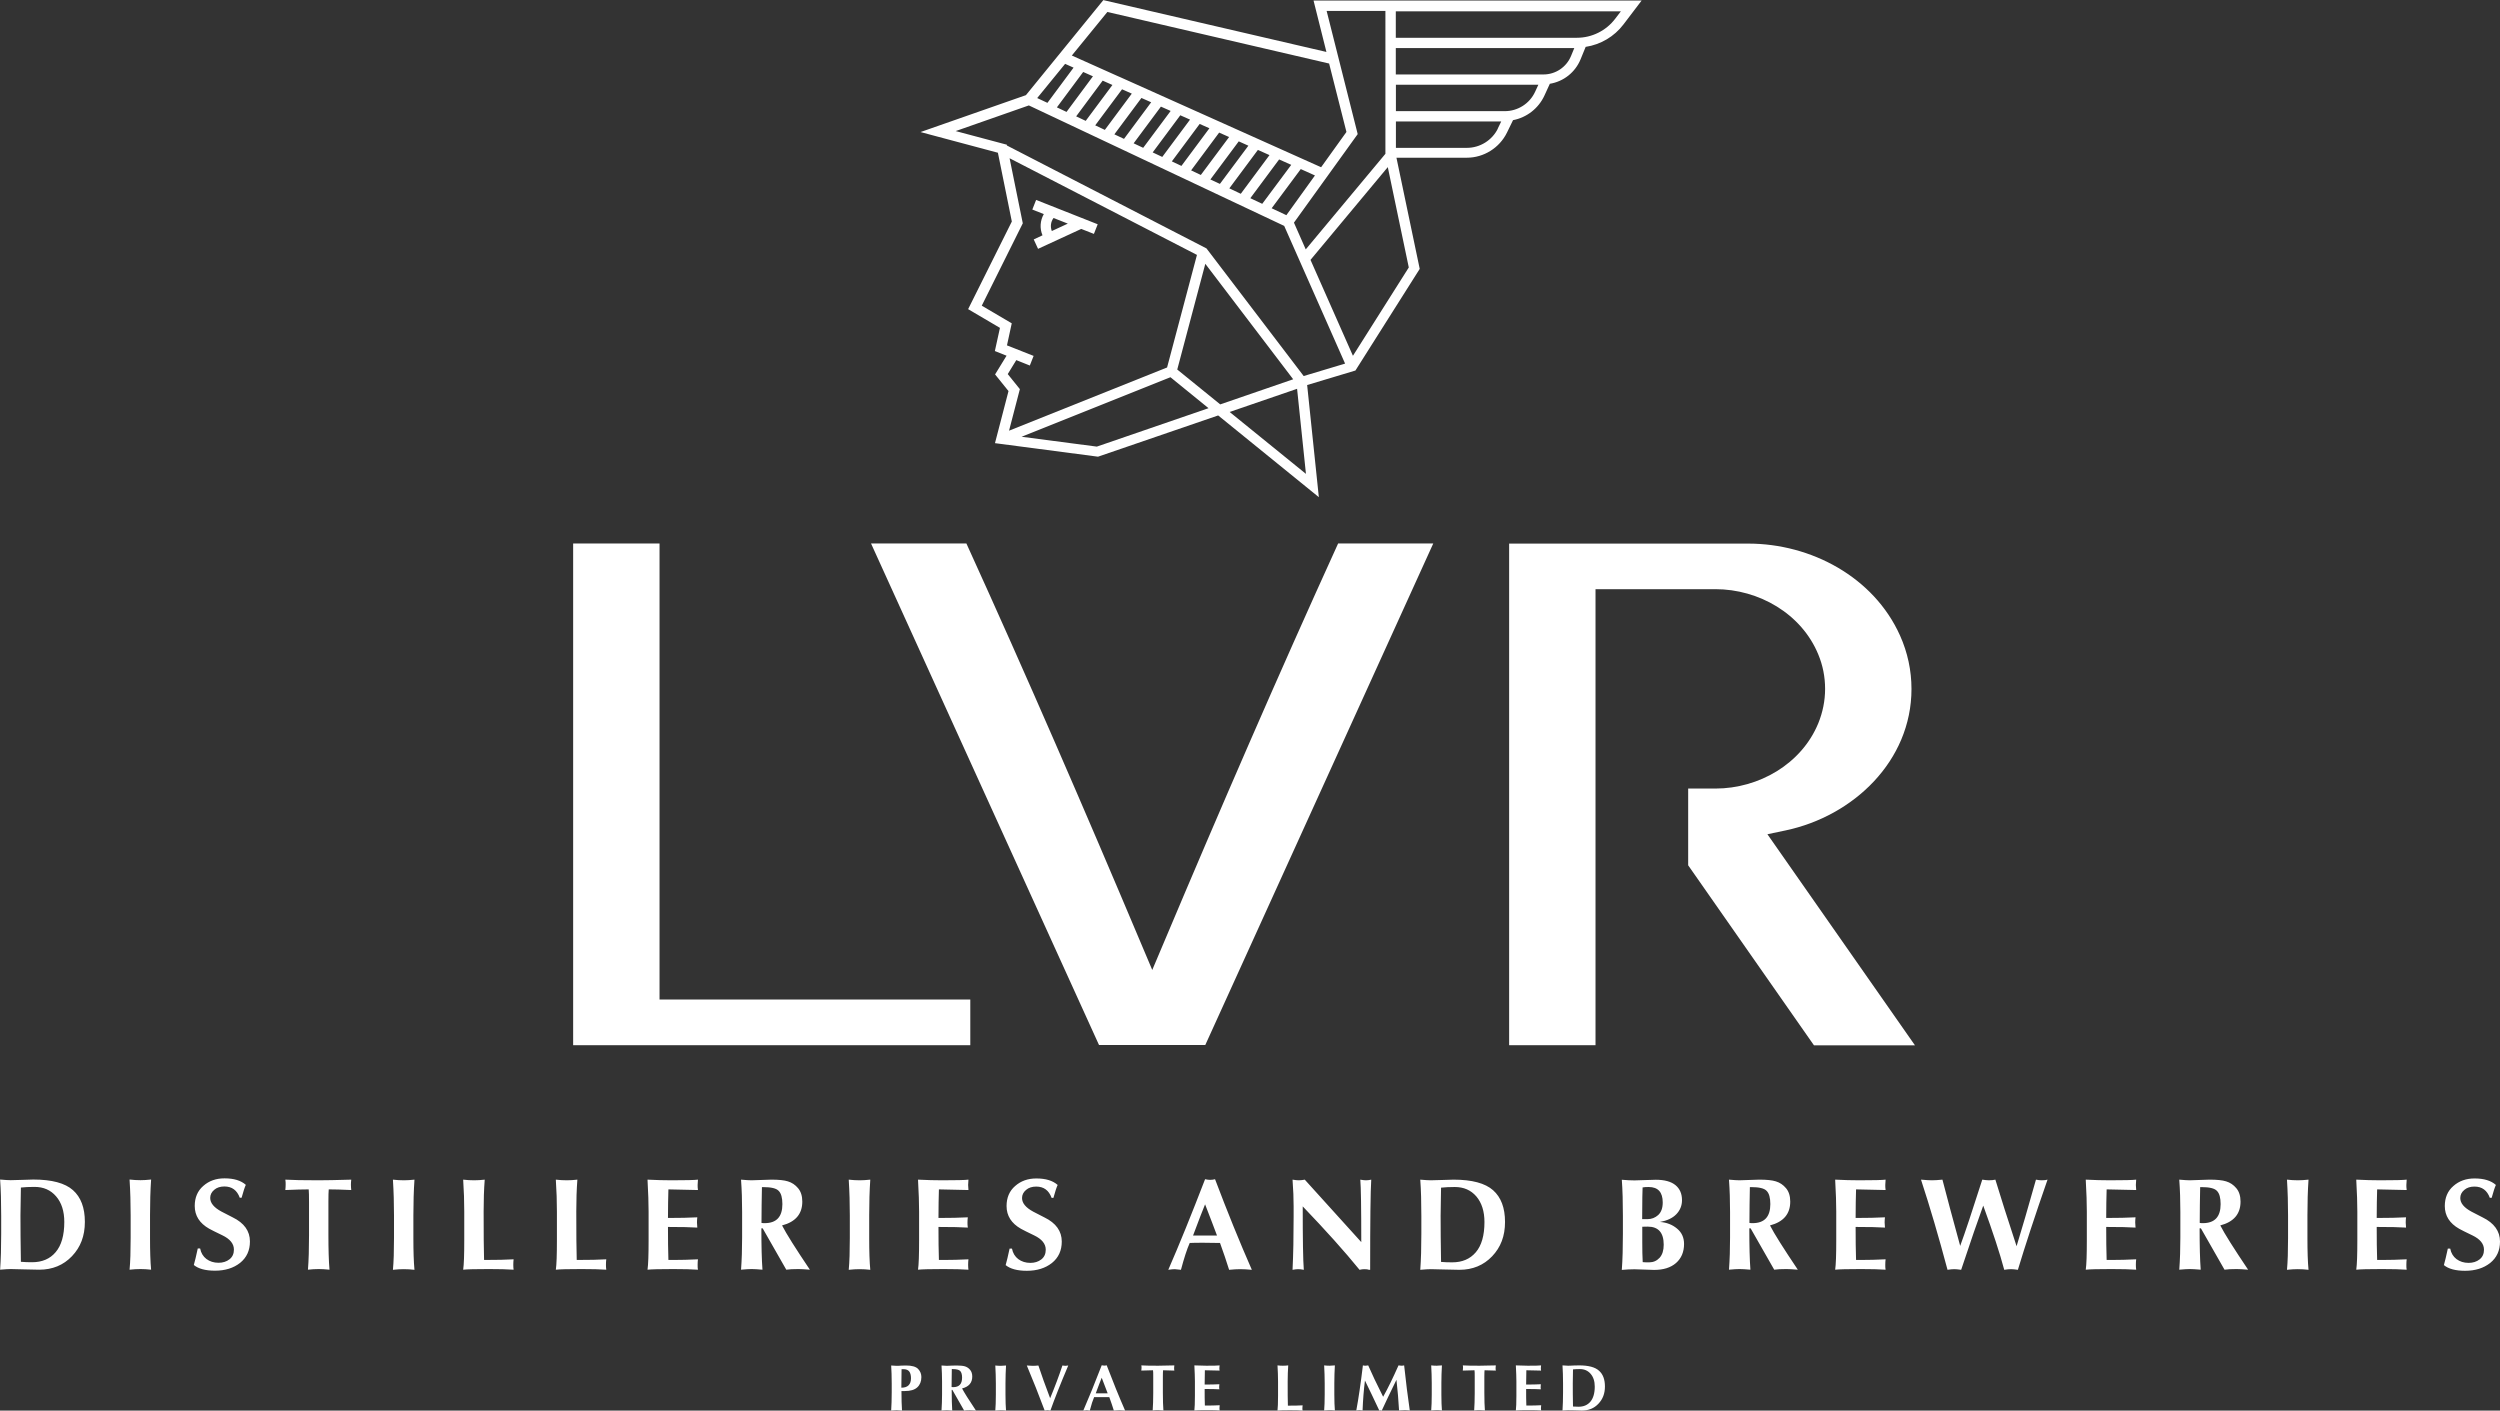 <?xml version="1.0" encoding="UTF-8"?><svg id="Layer_2" xmlns="http://www.w3.org/2000/svg" viewBox="0 0 230.96 130.32"><rect x="0" y="0" width="230.96" height="130.32" fill="#333333" stroke="none"/><defs><style>.cls-1,.cls-2{fill:#fff;}.cls-2{fill-rule:evenodd;}</style></defs><g id="Layer_1-2"><g><path class="cls-2" d="m89.26,50.21h-8.79l21.06,46.33h9.82l21.06-46.33h-8.79c-5.57,12.23-10.91,24.56-16.13,36.94l-1.04,2.46-1.04-2.46c-5.22-12.38-10.56-24.71-16.13-36.94"/><path class="cls-2" d="m139.42,50.21v46.35h7.98v-42.13h11.08c4,0,7.95,2.26,9.5,6.03.42,1.01.63,2.08.63,3.18s-.22,2.17-.63,3.18c-1.55,3.77-5.5,6.03-9.5,6.03h-2.52v7.09l11.62,16.63h9.33l-13.63-19.5,1.67-.35c6.27-1.32,11.64-6.42,11.64-13.07,0-1.71-.36-3.38-1.06-4.94-2.43-5.41-8.23-8.49-14.02-8.49h-22.08Z"/><polygon class="cls-2" points="60.93 50.21 52.95 50.21 52.95 96.56 89.64 96.56 89.64 92.34 60.93 92.34 60.93 50.21"/><path class="cls-1" d="m93.48,20.48l-1.29-6.37-7.15-1.91,9.74-3.41,7.15-8.78,20.61,4.79L121.35.05h30.31l-1.68,2.21c-.85,1.12-2.11,1.86-3.49,2.07l-.47,1.15c-.5,1.21-1.57,2.05-2.84,2.26l-.5,1.09c-.55,1.19-1.64,2.03-2.9,2.27l-.56,1.15c-.69,1.41-2.14,2.32-3.71,2.32h-6.5l2.15,10.27-5.94,9.39-4.46,1.34,1.08,10.36-9.3-7.55-11.1,3.81-9.52-1.25,1.25-4.81-1.24-1.54,1.06-1.73-1.08-.43.47-2.14-2.94-1.73,4.05-8.12Zm25.36-.6l2.64-3.67-1.31-.59-2.69,3.62,1.36.64Zm-2.23-1.05l2.68-3.6-1.12-.5-2.66,3.58,1.1.52Zm-1.98-.93l2.65-3.57-1.07-.48-2.64,3.55,1.05.5Zm-1.93-.91l2.63-3.53-.89-.4-2.62,3.52.88.41Zm-1.76-.83l2.61-3.5-.92-.41-2.59,3.49.91.43Zm-1.79-.84l2.58-3.47-.9-.4-2.57,3.46.89.42Zm-1.77-.83l2.56-3.44-.9-.4-2.55,3.43.89.42Zm-1.77-.83l2.54-3.41-.9-.4-2.52,3.39.89.42Zm-1.77-.83l2.51-3.38-.9-.4-2.5,3.36.89.42Zm-1.77-.83l2.49-3.35-.9-.4-2.48,3.33.89.42Zm-1.77-.83l2.47-3.32-.9-.4-2.45,3.3.89.42Zm-1.77-.83l2.44-3.29-.9-.4-2.43,3.27.89.42Zm-1.77-.83l2.42-3.26-.78-.35-2.58,3.16.94.44Zm5.54-8.4l-3.28,4.02,4.33,1.94h0s.03.01.03.01l18.67,8.37,2.34-3.26-1.6-6.32-20.51-4.77Zm20.27-.06l2.86,11.34-5.89,8.18,1.09,2.47,7.36-8.83V1.01h-5.43Zm26.65.68l.52-.68h-20.79v2.44h16.74c1.38,0,2.7-.66,3.53-1.76Zm-4.08,3.44l.3-.73h-16.49v2.44h13.64c1.12,0,2.12-.67,2.55-1.71Zm-3.32,3.31l.3-.65h-13.16v2.44h10.06c1.2,0,2.3-.7,2.8-1.79Zm-3.45,3.4l.32-.66h-9.73v2.44h6.56c1.21,0,2.33-.7,2.86-1.78Zm-10.16,3.56l-7.14,8.57,3.92,8.86,5.16-8.16-1.94-9.27Zm-3.95,18.14l-5.62-12.71-23.59-11.13-6.76,2.37,4.73,1.26v.07s18.44,9.51,18.44,9.51l8.98,11.79,3.83-1.15Zm-12.91-9.2l-2.59,9.76,3.97,3.22,6.74-2.32-8.12-10.67Zm9.3,19.41l-.82-7.87-6.23,2.14,7.05,5.72Zm-8.99-6.07l-3.53-2.87-13.75,5.5,6.95.91,10.32-3.55Zm-10.25-17l-.35.89-1.17-.46-3.99,1.84-.4-.87.81-.38c-.27-.64-.22-1.36.12-1.96l-1.06-.42.35-.89,5.69,2.25Zm-4.23.62l1.47-.68-1.32-.52c-.26.35-.31.8-.16,1.2Zm-4.17,10.56l2.48.98-.35.89-1.25-.5-.79,1.29,1.12,1.39-1,3.84,14.6-5.84,2.76-10.4-17.31-8.93,1.22,6.01-3.79,7.61,2.77,1.63-.44,2.03Z"/><path class="cls-1" d="m225.77,116.9c.11-.38.23-.9.37-1.55h.22c.08.42.28.74.58.97.31.23.68.35,1.12.35.4,0,.74-.11,1.01-.32.28-.22.41-.52.41-.9,0-.54-.36-.98-1.07-1.32-.61-.29-1.02-.5-1.22-.61-.88-.5-1.33-1.2-1.33-2.1,0-.77.26-1.39.79-1.85.53-.47,1.18-.7,1.96-.7.87,0,1.52.2,1.97.6-.1.21-.23.61-.39,1.19h-.17c-.25-.69-.72-1.04-1.42-1.04-.38,0-.7.1-.94.31-.25.21-.37.46-.37.75,0,.47.35.89,1.04,1.26.25.13.59.3,1.03.53,1.06.52,1.6,1.27,1.6,2.23,0,.83-.3,1.49-.91,1.98-.61.48-1.38.72-2.32.72-.88,0-1.54-.18-1.96-.53Zm-8.09.41c.07-.49.1-1.39.1-2.7v-2.67c0-.75-.03-1.73-.1-2.96.8.04,1.54.06,2.22.06,1.32,0,2.14-.02,2.44-.06-.02.22-.03.38-.03.49,0,.12,0,.28.03.47-1.64-.04-2.55-.06-2.73-.06-.02.72-.04,1.6-.04,2.64,1.07,0,1.98-.02,2.71-.06-.02.16-.03.32-.03.48,0,.13.01.28.03.47-.58-.04-1.49-.06-2.71-.06,0,1.16.01,2.18.04,3.05h.42c.74,0,1.51-.02,2.31-.06-.02.15-.03.32-.03.51,0,.17,0,.32.03.45-.56-.04-1.32-.06-2.29-.06-1.22,0-2,.02-2.37.06Zm-6.4,0c.07-.73.1-1.71.1-2.95v-2.06c0-1.11-.03-2.21-.1-3.32.35.04.68.06,1.01.06.28,0,.61-.02.98-.06-.07,1.03-.1,2.12-.1,3.29v2.13c0,1.2.03,2.17.1,2.91-.33-.04-.67-.06-1-.06-.3,0-.63.02-.99.06Zm-8.06-4.33c.11.02.21.02.29.02,1.1,0,1.64-.59,1.64-1.76,0-.58-.11-.99-.34-1.22-.22-.24-.7-.35-1.43-.35h-.12c-.02,1.1-.04,2.2-.04,3.31Zm-1.89,4.33c.07-.94.1-1.94.1-2.98v-2.36c0-1.05-.03-2.05-.1-2.99.44.04.77.06.97.06.09,0,.39-.01.92-.03.53-.02.83-.03.9-.03.69,0,1.2.05,1.54.16.37.11.68.32.94.63.26.31.39.72.39,1.24,0,1.14-.62,1.87-1.87,2.2.38.75,1.24,2.11,2.57,4.09-.49-.04-.84-.06-1.06-.06-.48,0-.86.02-1.12.06-.63-1.09-1.35-2.37-2.18-3.82h-.12c0,1.62.03,2.89.1,3.82-.45-.04-.78-.06-1-.06s-.55.02-.99.06Zm-8.64,0c.07-.49.1-1.39.1-2.7v-2.67c0-.75-.03-1.73-.1-2.96.8.04,1.54.06,2.22.06,1.32,0,2.14-.02,2.44-.06-.02.22-.03.38-.03.49,0,.12.01.28.03.47-1.64-.04-2.55-.06-2.73-.06-.02.72-.04,1.6-.04,2.64,1.07,0,1.98-.02,2.71-.06-.02.16-.03.32-.03.48,0,.13.01.28.03.47-.58-.04-1.49-.06-2.71-.06,0,1.16.01,2.18.04,3.05h.42c.74,0,1.51-.02,2.31-.06-.02.15-.03.32-.03.51,0,.17.01.32.03.45-.56-.04-1.32-.06-2.29-.06-1.22,0-2,.02-2.37.06Zm-15.22-8.33c.44.04.78.06,1.01.06.27,0,.59-.02.97-.06.39,1.52.94,3.56,1.64,6.12.43-1.16,1.11-3.21,2.04-6.12.26.04.46.06.61.06.24,0,.43-.02.6-.06.47,1.56,1.13,3.61,1.96,6.15h0c.46-1.5,1.06-3.55,1.79-6.15.2.04.37.06.51.06.26,0,.45-.02.56-.06-1.17,3.36-2.08,6.14-2.74,8.33-.28-.04-.49-.06-.63-.06-.17,0-.38.02-.63.06-.41-1.54-1.06-3.52-1.94-5.93-.47,1.28-1.15,3.26-2.04,5.93-.28-.04-.49-.06-.63-.06-.17,0-.38.02-.63.06-.81-3.05-1.63-5.83-2.45-8.33Zm-7.93,8.33c.07-.49.1-1.39.1-2.7v-2.67c0-.75-.03-1.73-.1-2.96.8.04,1.54.06,2.22.06,1.32,0,2.14-.02,2.44-.06-.02.22-.03.38-.03.49,0,.12,0,.28.03.47-1.64-.04-2.55-.06-2.73-.06-.02.72-.04,1.6-.04,2.64,1.07,0,1.98-.02,2.71-.06-.02.16-.03.32-.03.48,0,.13.01.28.03.47-.58-.04-1.49-.06-2.71-.06,0,1.16.01,2.18.04,3.05h.42c.74,0,1.51-.02,2.31-.06-.02.15-.03.32-.03.51,0,.17,0,.32.03.45-.56-.04-1.32-.06-2.29-.06-1.22,0-2,.02-2.37.06Zm-7.92-4.33c.11.02.21.02.29.02,1.1,0,1.64-.59,1.64-1.76,0-.58-.11-.99-.34-1.22-.22-.24-.7-.35-1.43-.35h-.12c-.02,1.1-.04,2.2-.04,3.31Zm-1.89,4.33c.07-.94.1-1.94.1-2.98v-2.36c0-1.05-.03-2.05-.1-2.99.44.04.77.06.97.06.09,0,.39-.01.92-.03.53-.02.83-.03.9-.03.69,0,1.2.05,1.54.16.37.11.68.32.94.63.26.31.39.72.39,1.24,0,1.14-.62,1.87-1.87,2.2.38.75,1.24,2.11,2.57,4.09-.49-.04-.84-.06-1.06-.06-.48,0-.86.02-1.12.06-.63-1.09-1.35-2.37-2.18-3.82h-.12c0,1.62.03,2.89.1,3.82-.45-.04-.78-.06-1-.06s-.55.02-.99.06Zm-8.01-4.68h.48c.38,0,.71-.13.99-.38.28-.26.42-.65.42-1.16,0-.95-.43-1.43-1.3-1.43-.23,0-.42.01-.56.04-.02.19-.03,1.17-.04,2.92Zm0,.7v1.43c0,.71.01,1.33.04,1.84.17.02.37.02.6.02.38,0,.7-.14.96-.42.26-.29.38-.69.38-1.21,0-1.11-.49-1.67-1.47-1.67-.1,0-.27,0-.51.01Zm-1.89,3.98c.07-.94.1-2.06.1-3.34v-1.63c0-1.28-.03-2.4-.1-3.35.44.04.83.06,1.17.06.16,0,.48-.01.97-.03.49-.02.83-.03,1-.03.81,0,1.42.17,1.82.5.4.33.6.79.6,1.39,0,.5-.18.94-.53,1.3-.35.36-.85.59-1.51.71.62.04,1.15.25,1.58.61.44.36.65.84.65,1.42,0,.74-.25,1.33-.74,1.76-.49.43-1.17.64-2.03.64-.07,0-.36-.01-.88-.03-.52-.02-.82-.03-.93-.03-.35,0-.75.02-1.19.06Zm-16.7-7.58c-.02,1.34-.04,2.2-.04,2.57,0,1.17.01,2.6.04,4.28.33.03.68.04,1.03.04.93,0,1.65-.31,2.18-.93.53-.62.8-1.55.8-2.79,0-.99-.25-1.78-.75-2.37-.5-.58-1.16-.87-1.99-.87-.47,0-.89.02-1.27.06Zm-1.92-.75c.44.04.76.06.98.06.15,0,.52-.01,1.11-.03.6-.02.92-.03.98-.03,1.71,0,2.93.33,3.66.98.73.65,1.1,1.62,1.1,2.93s-.4,2.34-1.19,3.17c-.79.83-1.8,1.25-3.03,1.25-.16,0-.62-.01-1.39-.03-.77-.02-1.18-.03-1.24-.03-.22,0-.54.02-.98.06.07-.94.1-2.06.1-3.34v-1.63c0-1.29-.03-2.41-.1-3.35Zm-11.8,8.33c.07-1.42.1-3.06.1-4.94v-.92c0-.71-.03-1.53-.1-2.47.24.04.43.06.57.06.17,0,.36-.02.56-.06,1.37,1.51,3.11,3.43,5.22,5.77,0-3.17-.03-5.09-.09-5.77.22.04.39.06.51.06.17,0,.34-.02.5-.06-.07,1.07-.1,3.84-.1,8.33h-.1c-.1-.04-.25-.06-.44-.06-.13,0-.28.02-.44.06-1.38-1.7-3.13-3.65-5.25-5.86,0,3.04.03,4.99.1,5.86-.2-.04-.37-.06-.51-.06s-.32.02-.53.06Zm-9.19-3.17h2.21c-.26-.69-.62-1.65-1.1-2.88-.22.53-.59,1.49-1.11,2.88Zm-2.29,3.17c1.01-2.31,2.14-5.1,3.4-8.37.18.04.33.06.46.06.16,0,.31-.02.46-.06,1.14,3.01,2.27,5.8,3.4,8.37-.43-.04-.79-.06-1.09-.06-.26,0-.59.02-1.01.06-.24-.77-.52-1.6-.84-2.48-.84-.01-1.34-.02-1.5-.02-.57,0-1,0-1.3.02-.25.56-.52,1.39-.81,2.48-.3-.04-.49-.06-.57-.06-.14,0-.34.02-.61.06Zm-15.03-.41c.11-.38.23-.9.37-1.55h.22c.08.42.28.74.58.97.31.23.68.35,1.12.35.4,0,.74-.11,1.01-.32.28-.22.41-.52.41-.9,0-.54-.36-.98-1.07-1.32-.61-.29-1.02-.5-1.22-.61-.88-.5-1.33-1.2-1.33-2.1,0-.77.26-1.39.79-1.85.53-.47,1.18-.7,1.96-.7.87,0,1.52.2,1.97.6-.1.21-.23.61-.39,1.19h-.17c-.25-.69-.72-1.04-1.42-1.04-.38,0-.7.1-.94.31-.25.21-.37.46-.37.75,0,.47.35.89,1.04,1.26.25.13.59.3,1.03.53,1.07.52,1.6,1.27,1.6,2.23,0,.83-.3,1.49-.91,1.98-.61.48-1.38.72-2.32.72-.88,0-1.54-.18-1.96-.53Zm-8.09.41c.07-.49.1-1.39.1-2.7v-2.67c0-.75-.03-1.73-.1-2.96.8.04,1.54.06,2.22.06,1.32,0,2.14-.02,2.44-.06-.02.22-.03.38-.03.49,0,.12.01.28.03.47-1.64-.04-2.55-.06-2.73-.06-.02.72-.04,1.6-.04,2.64,1.07,0,1.98-.02,2.71-.06-.02.16-.03.32-.03.48,0,.13,0,.28.03.47-.58-.04-1.49-.06-2.71-.06,0,1.16.01,2.18.04,3.05h.42c.74,0,1.51-.02,2.31-.06-.02.15-.03.32-.03.51,0,.17.01.32.03.45-.56-.04-1.32-.06-2.29-.06-1.22,0-2,.02-2.37.06Zm-6.4,0c.07-.73.1-1.71.1-2.95v-2.06c0-1.11-.03-2.21-.1-3.32.35.04.68.06,1.01.06.28,0,.61-.02.98-.06-.07,1.03-.1,2.12-.1,3.29v2.13c0,1.2.03,2.17.1,2.91-.33-.04-.67-.06-1-.06-.3,0-.63.02-.99.06Zm-8.06-4.33c.11.02.21.02.29.02,1.1,0,1.64-.59,1.64-1.76,0-.58-.11-.99-.34-1.22-.22-.24-.7-.35-1.43-.35h-.12c-.02,1.1-.04,2.2-.04,3.31Zm-1.89,4.33c.07-.94.1-1.94.1-2.98v-2.36c0-1.05-.03-2.05-.1-2.99.44.04.77.06.97.06.09,0,.39-.01.92-.03.53-.02.83-.03.9-.03.69,0,1.2.05,1.54.16.37.11.68.32.94.63.26.31.39.72.39,1.24,0,1.14-.62,1.87-1.87,2.2.38.75,1.24,2.11,2.57,4.09-.49-.04-.84-.06-1.06-.06-.48,0-.86.02-1.12.06-.63-1.09-1.35-2.37-2.18-3.82h-.12c0,1.62.03,2.89.1,3.82-.45-.04-.78-.06-1-.06s-.55.02-.99.06Zm-8.64,0c.07-.49.1-1.39.1-2.7v-2.67c0-.75-.03-1.73-.1-2.96.8.04,1.54.06,2.22.06,1.32,0,2.14-.02,2.44-.06-.02.22-.03.38-.03.49,0,.12,0,.28.03.47-1.64-.04-2.55-.06-2.73-.06-.02.72-.04,1.6-.04,2.64,1.07,0,1.98-.02,2.71-.06-.02.16-.03.32-.03.48,0,.13.01.28.03.47-.58-.04-1.49-.06-2.71-.06,0,1.16.01,2.18.04,3.05h.42c.74,0,1.51-.02,2.31-.06-.02.15-.03.32-.03.51,0,.17,0,.32.03.45-.56-.04-1.32-.06-2.29-.06-1.22,0-2,.02-2.37.06Zm-8.47,0c.07-.49.1-1.39.1-2.7v-2.67c0-.94-.03-1.92-.1-2.96.35.04.68.06,1.01.06.3,0,.63-.02.98-.06-.07.91-.1,1.89-.1,2.93,0,2.04.01,3.53.04,4.49,1.17,0,2.08-.02,2.73-.06-.02.15-.03.32-.03.51,0,.17.01.32.03.45-.56-.04-1.32-.06-2.29-.06-1.22,0-2.01.02-2.37.06Zm-8.56,0c.07-.49.1-1.39.1-2.7v-2.67c0-.94-.03-1.92-.1-2.96.35.04.68.06,1.01.06.3,0,.63-.02.98-.06-.07.91-.1,1.89-.1,2.93,0,2.04.01,3.53.04,4.49,1.17,0,2.08-.02,2.73-.06-.02.15-.03.32-.03.51,0,.17.01.32.03.45-.56-.04-1.32-.06-2.29-.06-1.22,0-2.01.02-2.37.06Zm-6.49,0c.07-.73.1-1.71.1-2.95v-2.06c0-1.11-.03-2.21-.1-3.32.35.04.68.06,1.01.06.28,0,.61-.02.98-.06-.07,1.03-.1,2.12-.1,3.29v2.13c0,1.2.03,2.17.1,2.91-.33-.04-.67-.06-1-.06-.3,0-.63.02-.99.06Zm-9.94-7.37c.02-.18.03-.35.03-.51,0-.14,0-.29-.03-.45.65.04,1.68.06,3.07.06.65,0,1.66-.02,3.02-.06-.02.16-.03.31-.03.45,0,.16.01.33.03.51-.87-.04-1.56-.06-2.08-.06-.02.2-.03.58-.03,1.14v3.03c0,1.35.03,2.43.1,3.25-.38-.04-.71-.06-.98-.06-.33,0-.66.02-1.01.06.07-.88.1-1.94.1-3.19v-2.99c0-.63-.01-1.04-.03-1.24-.5,0-1.22.02-2.17.06Zm-8.46,6.95c.11-.38.23-.9.37-1.55h.22c.08.42.28.74.58.97.31.23.68.35,1.12.35.4,0,.74-.11,1.01-.32.28-.22.41-.52.41-.9,0-.54-.36-.98-1.07-1.32-.61-.29-1.02-.5-1.22-.61-.88-.5-1.33-1.2-1.33-2.1,0-.77.26-1.39.79-1.85.53-.47,1.18-.7,1.96-.7.87,0,1.52.2,1.97.6-.1.21-.23.61-.39,1.19h-.17c-.25-.69-.72-1.04-1.42-1.04-.38,0-.7.1-.94.31-.25.21-.37.46-.37.75,0,.47.35.89,1.04,1.26.25.13.59.3,1.03.53,1.07.52,1.6,1.27,1.6,2.23,0,.83-.3,1.49-.91,1.98-.61.48-1.38.72-2.32.72-.88,0-1.54-.18-1.96-.53Zm-5.93.41c.07-.73.1-1.71.1-2.95v-2.06c0-1.11-.03-2.21-.1-3.32.35.04.68.06,1.01.06.28,0,.61-.02.98-.06-.07,1.03-.1,2.12-.1,3.29v2.13c0,1.2.03,2.17.1,2.91-.33-.04-.67-.06-1-.06-.3,0-.63.02-.99.06Zm-10.04-7.58c-.02,1.34-.04,2.2-.04,2.57,0,1.17.01,2.6.04,4.28.33.03.68.04,1.03.04.93,0,1.66-.31,2.18-.93.53-.62.8-1.55.8-2.79,0-.99-.25-1.78-.76-2.37-.5-.58-1.16-.87-1.99-.87-.47,0-.89.02-1.27.06Zm-1.92-.75c.44.04.76.06.98.06.15,0,.52-.01,1.11-.03.6-.02.92-.03.98-.03,1.71,0,2.93.33,3.66.98.73.65,1.1,1.62,1.1,2.93s-.4,2.34-1.19,3.17c-.79.83-1.8,1.25-3.03,1.25-.16,0-.62-.01-1.39-.03-.77-.02-1.18-.03-1.24-.03-.22,0-.54.02-.98.06.07-.94.1-2.06.1-3.34v-1.63c0-1.29-.03-2.41-.1-3.35Z"/><path class="cls-1" d="m145.32,126.51c-.01.67-.02,1.1-.02,1.29,0,.59,0,1.3.02,2.14.17.01.34.02.52.02.46,0,.83-.16,1.09-.47.26-.31.4-.78.4-1.39,0-.5-.13-.89-.38-1.18-.25-.29-.58-.44-.99-.44-.24,0-.45.01-.63.03Zm-.96-.37c.22.02.38.03.49.03.07,0,.26,0,.55-.02.3,0,.46-.01.49-.01.85,0,1.47.16,1.83.49.37.32.55.81.55,1.46s-.2,1.17-.6,1.59c-.39.42-.9.63-1.52.63-.08,0-.31,0-.69-.02-.38,0-.59-.01-.62-.01-.11,0-.27.01-.49.03.03-.47.05-1.03.05-1.67v-.82c0-.65-.02-1.2-.05-1.67Zm-4.32,4.16c.03-.24.05-.69.05-1.35v-1.33c0-.37-.02-.87-.05-1.48.4.02.77.03,1.11.03.66,0,1.07-.01,1.22-.03-.01.11-.02.19-.02.24,0,.06,0,.14.02.24-.82-.02-1.28-.03-1.36-.03-.01.36-.02.8-.02,1.32.54,0,.99-.01,1.36-.03,0,.08-.02.16-.02.24,0,.06,0,.14.02.23-.29-.02-.74-.03-1.36-.03,0,.58,0,1.09.02,1.53h.21c.37,0,.76-.01,1.16-.03-.01.07-.02.16-.02.25,0,.09,0,.16.02.23-.28-.02-.66-.03-1.14-.03-.61,0-1,.01-1.18.03Zm-4.9-3.68c.01-.09.02-.18.02-.25,0-.07,0-.15-.02-.23.33.02.84.03,1.54.03.33,0,.83-.01,1.51-.03-.01.08-.02.16-.02.23,0,.08,0,.16.02.25-.43-.02-.78-.03-1.04-.03-.01.1-.02.29-.02.57v1.52c0,.67.02,1.22.05,1.62-.19-.02-.35-.03-.49-.03-.16,0-.33.01-.5.03.03-.44.05-.97.05-1.6v-1.49c0-.31,0-.52-.02-.62-.25,0-.61.01-1.09.03Zm-2.92,3.68c.03-.36.05-.85.05-1.47v-1.03c0-.55-.02-1.11-.05-1.66.17.02.34.03.5.03.14,0,.3-.01.49-.03-.03.52-.05,1.06-.05,1.64v1.06c0,.6.02,1.08.05,1.46-.17-.02-.33-.03-.5-.03-.15,0-.32.01-.5.03Zm-6.35,0c-.1-.02-.2-.03-.28-.03s-.18.01-.29.03c.21-1.12.41-2.5.61-4.16.08.02.17.03.25.03.07,0,.15-.01.24-.03.32.74.78,1.71,1.38,2.9.44-.78.91-1.75,1.42-2.9.1.02.19.03.27.03.08,0,.16-.01.25-.03.16,1.52.34,2.91.52,4.16-.21-.02-.35-.03-.43-.03-.15,0-.34.01-.56.03-.05-.92-.13-1.86-.24-2.83h0c-.56,1.14-1.01,2.09-1.36,2.85-.06-.02-.1-.03-.11-.03-.03,0-.07.01-.11.03-.49-1.04-.93-1.97-1.33-2.78h0c-.11.85-.18,1.77-.22,2.76Zm-3.54,0c.03-.36.05-.85.05-1.47v-1.03c0-.55-.02-1.11-.05-1.66.17.02.34.03.5.03.14,0,.3-.01.49-.03-.03.52-.05,1.06-.05,1.64v1.06c0,.6.02,1.08.05,1.46-.17-.02-.33-.03-.5-.03-.15,0-.32.01-.5.03Zm-4.31,0c.03-.24.05-.69.05-1.35v-1.33c0-.47-.02-.96-.05-1.48.17.02.34.03.5.03.15,0,.32-.01.49-.03-.03.46-.05.94-.05,1.47,0,1.02,0,1.77.02,2.25.59,0,1.04-.01,1.36-.03-.01.07-.02.16-.02.25,0,.09,0,.16.02.23-.28-.02-.66-.03-1.14-.03-.61,0-1.01.01-1.18.03Zm-7.68,0c.03-.24.05-.69.05-1.35v-1.33c0-.37-.02-.87-.05-1.48.4.02.77.03,1.11.03.66,0,1.07-.01,1.22-.03-.01.11-.02.19-.02.24,0,.06,0,.14.02.24-.82-.02-1.28-.03-1.36-.03-.01.36-.02.8-.02,1.32.54,0,.99-.01,1.36-.03-.01.08-.02.16-.02.24,0,.06,0,.14.02.23-.29-.02-.74-.03-1.36-.03,0,.58,0,1.09.02,1.53h.21c.37,0,.76-.01,1.16-.03-.01.07-.02.16-.02.25,0,.09,0,.16.02.23-.28-.02-.66-.03-1.14-.03-.61,0-1,.01-1.18.03Zm-4.9-3.68c.01-.09.02-.18.02-.25,0-.07,0-.15-.02-.23.33.02.84.03,1.54.03.33,0,.83-.01,1.51-.03-.01.08-.02.16-.02.23,0,.08,0,.16.02.25-.43-.02-.78-.03-1.04-.03-.01.1-.02.29-.02.57v1.52c0,.67.02,1.22.05,1.62-.19-.02-.35-.03-.49-.03-.16,0-.33.01-.5.03.03-.44.05-.97.05-1.6v-1.49c0-.31,0-.52-.02-.62-.25,0-.61.01-1.09.03Zm-4.22,2.1h1.11c-.13-.35-.31-.83-.55-1.44-.11.26-.29.74-.55,1.44Zm-1.14,1.59c.5-1.15,1.07-2.55,1.7-4.18.09.02.17.03.23.03.08,0,.16-.01.23-.03.57,1.5,1.14,2.9,1.7,4.18-.21-.02-.4-.03-.54-.03-.13,0-.3.01-.5.03-.12-.39-.26-.8-.42-1.24-.42,0-.67,0-.75,0-.28,0-.5,0-.65,0-.12.28-.26.69-.4,1.24-.15-.02-.24-.03-.28-.03-.07,0-.17.01-.3.03Zm-3.07-1.12h0c.45-1.09.83-2.1,1.14-3.04.1.02.19.03.27.03s.17-.01.27-.03c-.72,1.7-1.27,3.09-1.65,4.16-.13-.02-.21-.03-.26-.03-.05,0-.14.01-.27.03-.54-1.44-1.09-2.83-1.65-4.16.22.02.4.03.54.03.17,0,.35-.01.53-.03.27.83.64,1.85,1.09,3.04Zm-5.06,1.12c.03-.36.05-.85.05-1.47v-1.03c0-.55-.02-1.11-.05-1.66.17.02.34.03.5.03.14,0,.3-.01.49-.03-.03.52-.05,1.06-.05,1.64v1.06c0,.6.02,1.08.05,1.46-.17-.02-.33-.03-.5-.03-.15,0-.32.01-.5.03Zm-4.03-2.17c.06,0,.1.01.14.01.55,0,.82-.29.82-.88,0-.29-.06-.49-.17-.61-.11-.12-.35-.18-.72-.18h-.06c-.01.55-.02,1.1-.02,1.65Zm-.94,2.17c.03-.47.05-.97.05-1.49v-1.18c0-.52-.02-1.02-.05-1.49.22.02.38.03.49.03.04,0,.2,0,.46-.02.26,0,.41-.01.45-.01.34,0,.6.03.77.08.18.06.34.16.47.32.13.15.2.36.2.62,0,.57-.31.94-.94,1.1.19.37.62,1.05,1.28,2.04-.24-.02-.42-.03-.53-.03-.24,0-.43.01-.56.03-.31-.55-.68-1.18-1.09-1.91h-.06c0,.81.02,1.44.05,1.91-.22-.02-.39-.03-.5-.03s-.28.01-.5.03Zm-3.71-2.11h0c.59,0,.89-.29.89-.88,0-.28-.06-.49-.17-.63-.11-.13-.28-.2-.52-.2-.07,0-.13,0-.18,0-.01.36-.02.93-.02,1.7Zm-.94-2.05c.22.02.38.03.49.03.07,0,.23,0,.47-.02.24,0,.38-.01.42-.01.54,0,.91.11,1.11.32.2.21.3.46.3.75,0,.4-.13.72-.38.95-.25.23-.63.34-1.14.34h-.32c0,.73.02,1.33.05,1.8-.21-.02-.38-.03-.5-.03s-.28.01-.5.03c.03-.47.05-1.03.05-1.67v-.82c0-.65-.02-1.2-.05-1.67Z"/></g></g></svg>